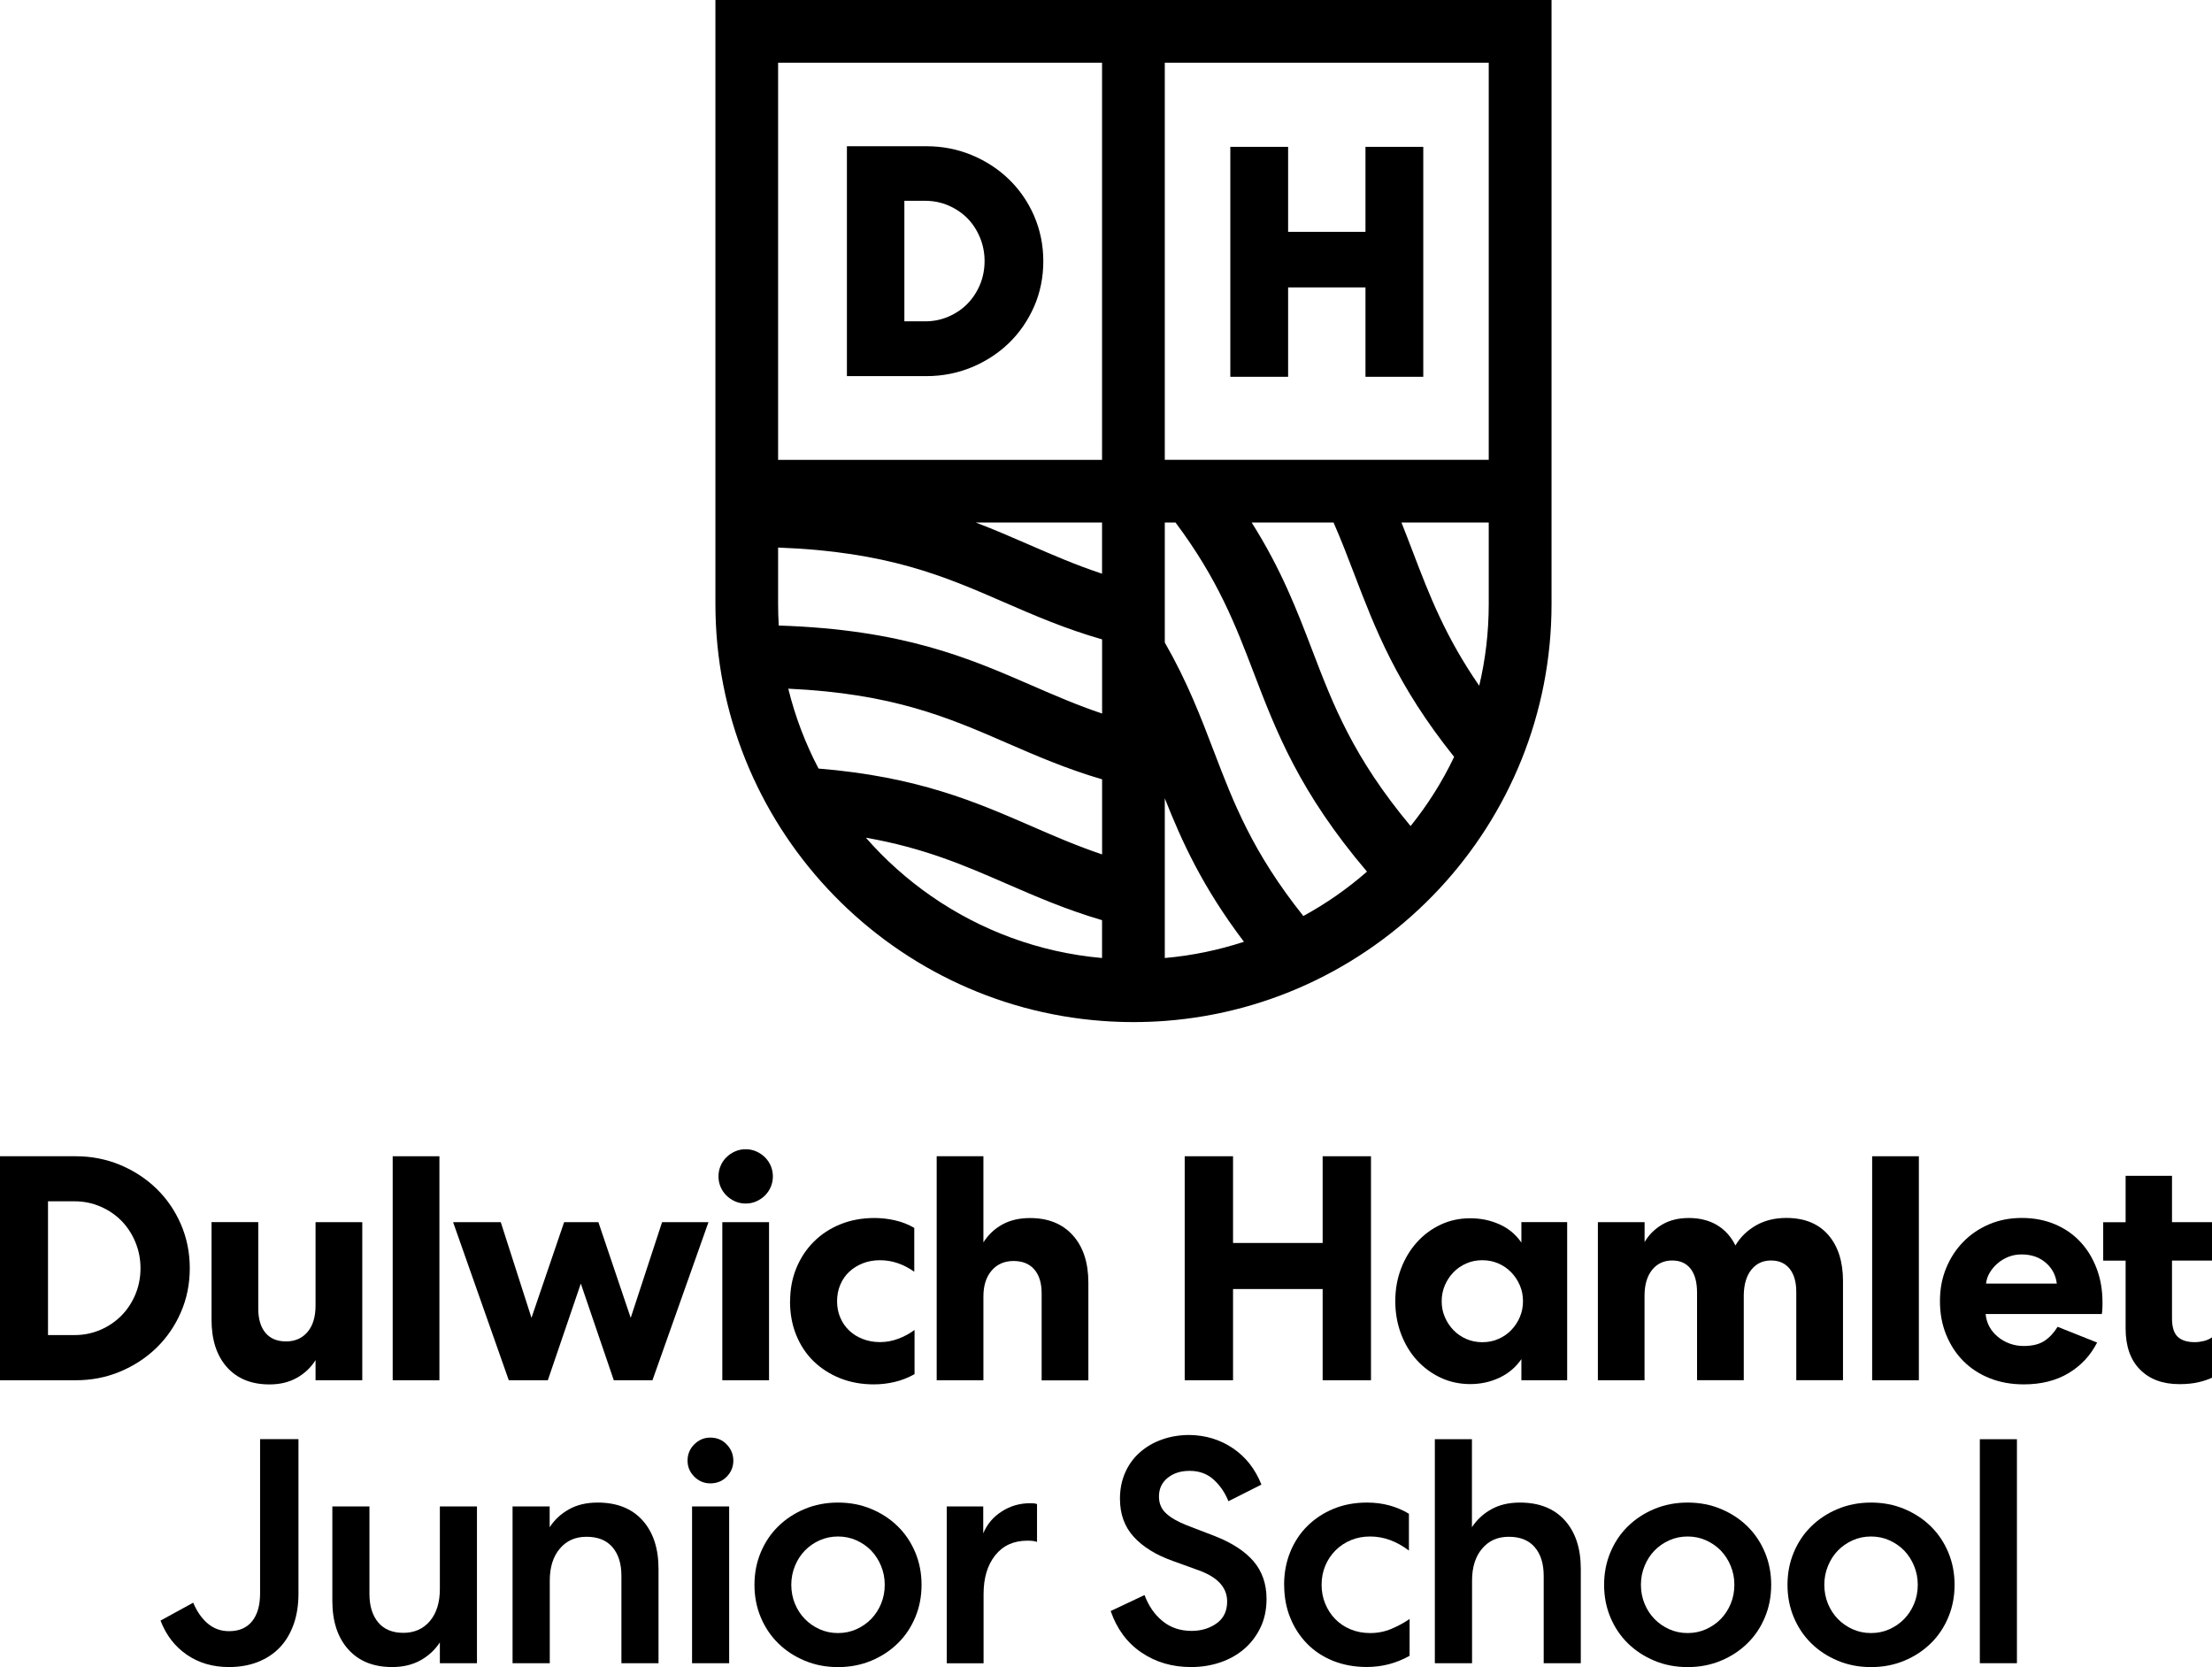 <?xml version="1.0" encoding="UTF-8"?>
<svg id="Layer_1" data-name="Layer 1" xmlns="http://www.w3.org/2000/svg" viewBox="0 0 397.68 299.7">
  <g>
    <path d="M209.41,0h-80.79v108.6c0,39.54,30.7,72.05,69.52,74.94,1.86.14,3.74.21,5.64.21s3.78-.07,5.64-.21c38.82-2.89,69.52-35.4,69.52-74.94V0h-69.52ZM198.13,171.12v1.11c-11.35-1-21.85-4.98-30.73-11.14-4.33-3.01-8.27-6.53-11.73-10.49,10.49,1.84,17.76,5,25.3,8.28,5.29,2.3,10.67,4.64,17.16,6.55v5.69ZM198.13,153.6c-4.52-1.52-8.55-3.27-12.66-5.06-10.09-4.39-20.48-8.91-38.31-10.37-2.36-4.5-4.2-9.31-5.44-14.36,18.84.87,28.8,5.2,39.29,9.76,5.29,2.3,10.65,4.63,17.13,6.54v13.49ZM198.13,128.28c-4.5-1.52-8.53-3.27-12.63-5.05-11.38-4.95-23.13-10.05-45.49-10.77-.08-1.28-.12-2.56-.12-3.86v-10.16c19.7.73,29.87,5.15,40.6,9.82,5.43,2.36,10.94,4.76,17.65,6.69v13.34ZM198.13,103.14c-4.72-1.56-8.89-3.38-13.15-5.23-3.09-1.34-6.2-2.7-9.55-3.97h22.7v9.2ZM198.13,81.54v1.13h-58.24V11.27h58.24v70.27ZM209.41,172.23v-28.71c3.08,7.8,6.81,16,14.23,25.79-4.54,1.49-9.31,2.49-14.23,2.92ZM234.32,164.68c-9.14-11.45-12.55-20.35-16.11-29.67-2.36-6.18-4.77-12.48-8.8-19.5v-21.57h1.93c7.63,10.2,10.78,18.43,14.06,27.01,4.04,10.56,8.2,21.44,20.36,35.75-3.5,3.06-7.33,5.74-11.44,7.98ZM253.61,148.52c-10.34-12.4-13.92-21.76-17.68-31.59-2.75-7.19-5.55-14.52-10.9-22.99h14.72c1.38,3.13,2.55,6.2,3.74,9.31,3.76,9.83,7.62,19.93,17.94,32.82-2.13,4.46-4.76,8.63-7.83,12.44ZM267.65,108.6c0,5.05-.59,9.97-1.71,14.68-6.12-8.86-8.97-16.31-11.93-24.05-.67-1.75-1.34-3.51-2.05-5.29h15.69v14.66ZM267.65,11.27v71.4h-58.24V11.27"/>
    <path d="M185.91,38.79c-1.1-2.51-2.62-4.71-4.52-6.55-1.9-1.84-4.15-3.31-6.69-4.36-2.55-1.06-5.28-1.59-8.14-1.59h-14.3v41.33h14.3c2.85,0,5.59-.54,8.14-1.59,2.54-1.06,4.79-2.52,6.69-4.36,1.9-1.84,3.42-4.05,4.52-6.55,1.1-2.51,1.66-5.26,1.66-8.15s-.56-5.64-1.66-8.16ZM162.6,36.1h3.74c1.48,0,2.89.29,4.19.85,1.31.57,2.45,1.34,3.4,2.3.94.96,1.7,2.12,2.25,3.45.55,1.33.83,2.75.83,4.23s-.28,2.95-.83,4.26c-.55,1.31-1.31,2.46-2.26,3.43-.94.96-2.09,1.74-3.4,2.3-1.3.57-2.71.85-4.19.85h-3.74v-21.68Z"/>
    <polygon points="245.49 26.4 245.49 41.68 231.58 41.68 231.58 26.4 221.19 26.4 221.19 67.74 231.58 67.74 231.58 51.67 245.49 51.67 245.49 67.74 255.88 67.74 255.88 26.4 245.49 26.4"/>
  </g>
  <g>
    <path d="M34.12,228c0,2.84-.54,5.49-1.61,7.94-1.07,2.46-2.54,4.58-4.4,6.39-1.86,1.8-4.04,3.22-6.53,4.26-2.49,1.04-5.14,1.55-7.94,1.55H0v-40.27h13.64c2.8,0,5.45.52,7.94,1.55,2.49,1.04,4.67,2.46,6.53,4.26,1.86,1.8,3.33,3.93,4.4,6.39,1.07,2.46,1.61,5.1,1.61,7.94ZM25.26,228c0-1.65-.31-3.21-.92-4.69-.61-1.48-1.45-2.75-2.5-3.83-1.06-1.07-2.31-1.93-3.77-2.56-1.46-.63-3.01-.95-4.66-.95h-4.78v24.05h4.78c1.65,0,3.2-.32,4.66-.95,1.46-.63,2.71-1.49,3.77-2.56,1.05-1.07,1.89-2.34,2.5-3.8.61-1.46.92-3.03.92-4.72Z"/>
    <path d="M56.73,219.72h8.4v28.42h-8.4v-3.62c-.84,1.34-1.97,2.41-3.37,3.19-1.4.79-3.04,1.18-4.92,1.18-3.26,0-5.81-1.04-7.65-3.11-1.84-2.07-2.76-4.91-2.76-8.52v-17.55h8.4v15.53c0,1.88.43,3.34,1.29,4.37s2.1,1.55,3.71,1.55,2.9-.57,3.86-1.7c.96-1.13,1.44-2.71,1.44-4.75v-15.02Z"/>
    <path d="M79,207.87v40.27h-8.4v-40.27h8.4Z"/>
    <path d="M110.35,248.14l-5.93-17.38-5.93,17.38h-7.02l-10.01-28.42h8.57l5.52,17.2,5.87-17.2h6.16l5.81,17.2,5.64-17.2h8.34l-10.07,28.42h-6.96Z"/>
    <path d="M138.95,211.49c0,.65-.12,1.28-.37,1.87-.25.6-.6,1.11-1.04,1.55-.44.44-.96.8-1.55,1.06-.59.27-1.24.4-1.93.4s-1.33-.13-1.93-.4c-.6-.27-1.11-.62-1.55-1.06-.44-.44-.79-.96-1.04-1.55-.25-.59-.37-1.22-.37-1.87s.12-1.27.37-1.87c.25-.59.59-1.11,1.04-1.55.44-.44.96-.8,1.55-1.06.59-.27,1.24-.4,1.93-.4s1.33.13,1.93.4c.59.27,1.11.62,1.55,1.06.44.44.79.96,1.04,1.55.25.6.37,1.22.37,1.87ZM129.86,248.14v-28.42h8.4v28.42h-8.4Z"/>
    <path d="M142.05,233.93c0-2.15.37-4.13,1.12-5.95.75-1.82,1.79-3.4,3.14-4.75,1.34-1.34,2.94-2.39,4.8-3.14,1.86-.75,3.9-1.12,6.13-1.12,1.23,0,2.46.14,3.71.43,1.25.29,2.39.74,3.42,1.35v7.88c-1.96-1.38-4.01-2.07-6.16-2.07-1.11,0-2.14.18-3.08.55-.94.37-1.75.87-2.45,1.52-.69.65-1.23,1.43-1.61,2.33-.38.9-.58,1.89-.58,2.96s.19,2.06.58,2.96c.38.9.92,1.68,1.61,2.33.69.65,1.5,1.16,2.45,1.52.94.36,1.97.55,3.08.55s2.21-.2,3.28-.6c1.07-.4,2.05-.93,2.93-1.58v7.94c-1.15.65-2.35,1.12-3.6,1.41-1.25.29-2.48.43-3.71.43-2.19,0-4.2-.36-6.04-1.09-1.84-.73-3.43-1.75-4.78-3.05-1.34-1.3-2.39-2.88-3.14-4.72-.75-1.84-1.12-3.87-1.12-6.1Z"/>
    <path d="M176.8,248.14h-8.4v-40.27h8.4v15.48c.88-1.38,2.02-2.45,3.42-3.22,1.4-.77,3.06-1.15,4.98-1.15,3.26,0,5.82,1.04,7.68,3.11,1.86,2.07,2.79,4.91,2.79,8.52v17.55h-8.4v-15.65c0-1.84-.44-3.27-1.32-4.29-.88-1.02-2.13-1.52-3.74-1.52s-2.96.58-3.94,1.73c-.98,1.15-1.47,2.7-1.47,4.66v15.07Z"/>
    <path d="M212.99,207.87h8.69v15.59h16.11v-15.59h8.69v40.27h-8.69v-16.4h-16.11v16.4h-8.69v-40.27Z"/>
    <path d="M281.75,219.72v28.42h-8.23v-3.8c-1,1.46-2.31,2.57-3.94,3.34-1.63.77-3.39,1.15-5.26,1.15s-3.69-.38-5.32-1.15c-1.63-.77-3.05-1.81-4.26-3.14-1.21-1.32-2.16-2.9-2.85-4.72-.69-1.82-1.04-3.79-1.04-5.9s.35-4.07,1.04-5.87c.69-1.8,1.64-3.38,2.85-4.72,1.21-1.34,2.63-2.4,4.26-3.16,1.63-.77,3.4-1.15,5.32-1.15s3.63.36,5.26,1.09c1.63.73,2.94,1.82,3.94,3.28v-3.68h8.23ZM259.19,233.93c0,1.04.19,1.99.58,2.88.38.88.9,1.66,1.55,2.33.65.67,1.42,1.2,2.3,1.58.88.38,1.84.58,2.88.58s1.99-.19,2.88-.58c.88-.38,1.65-.91,2.3-1.58.65-.67,1.17-1.45,1.55-2.33.38-.88.58-1.84.58-2.88s-.19-1.99-.58-2.88c-.38-.88-.9-1.66-1.55-2.33-.65-.67-1.42-1.2-2.3-1.58-.88-.38-1.84-.58-2.88-.58s-1.99.19-2.88.58c-.88.38-1.65.91-2.3,1.58-.65.67-1.17,1.45-1.55,2.33-.38.88-.58,1.84-.58,2.88Z"/>
    <path d="M295.67,248.14h-8.4v-28.42h8.4v3.57c.77-1.3,1.82-2.35,3.16-3.14,1.34-.79,2.95-1.18,4.83-1.18s3.64.43,5.06,1.29c1.42.86,2.51,2.08,3.28,3.65.88-1.5,2.11-2.69,3.68-3.6,1.57-.9,3.39-1.35,5.47-1.35,3.26,0,5.77,1.02,7.54,3.05,1.76,2.03,2.65,4.8,2.65,8.28v17.84h-8.4v-15.88c0-1.76-.39-3.14-1.18-4.14-.79-1-1.91-1.5-3.37-1.5s-2.63.55-3.51,1.64c-.88,1.09-1.34,2.6-1.38,4.52v15.36h-8.4v-15.76c0-1.84-.38-3.26-1.15-4.26-.77-1-1.88-1.5-3.34-1.5s-2.7.57-3.6,1.7c-.9,1.13-1.35,2.68-1.35,4.63v15.19Z"/>
    <path d="M344.98,207.87v40.27h-8.4v-40.27h8.4Z"/>
    <path d="M377.03,241.35c-1.19,2.34-2.91,4.18-5.15,5.52-2.24,1.34-4.92,2.01-8.03,2.01-2.23,0-4.26-.36-6.1-1.09-1.84-.73-3.42-1.75-4.75-3.08-1.32-1.32-2.36-2.91-3.11-4.75-.75-1.84-1.12-3.85-1.12-6.04s.37-4.13,1.12-5.95c.75-1.82,1.78-3.4,3.11-4.75,1.32-1.34,2.88-2.39,4.66-3.14s3.73-1.12,5.84-1.12,4.11.37,5.9,1.12c1.78.75,3.31,1.79,4.57,3.14,1.27,1.34,2.25,2.94,2.96,4.8.71,1.86,1.06,3.9,1.06,6.13,0,.5,0,.92-.03,1.27-.02.35-.05.61-.09.81h-20.89c.08.84.31,1.61.69,2.3.38.69.89,1.29,1.52,1.81s1.34.92,2.13,1.21c.79.29,1.62.43,2.5.43,1.57,0,2.82-.31,3.74-.92.92-.61,1.71-1.46,2.36-2.53l7.08,2.82ZM369.78,230.76c-.19-1.53-.86-2.79-2.01-3.77-1.15-.98-2.59-1.47-4.32-1.47-.84,0-1.63.14-2.36.43-.73.29-1.38.68-1.96,1.18-.58.5-1.05,1.06-1.41,1.67-.37.61-.59,1.27-.66,1.96h12.72Z"/>
    <path d="M390.49,211.38v8.34h7.19v6.9h-7.19v10.41c0,1.53.34,2.63,1.01,3.28.67.65,1.7.98,3.08.98.54,0,1.07-.07,1.61-.2.54-.13,1.04-.35,1.5-.66v7.25c-.65.31-1.46.58-2.42.81-.96.23-2.11.35-3.45.35-2.99,0-5.35-.87-7.08-2.62-1.73-1.74-2.59-4.21-2.59-7.39v-12.2h-4.03v-6.9h4.03v-8.34h8.34Z"/>
    <path d="M52.79,292.02c-.58,1.63-1.4,3.01-2.47,4.14-1.07,1.13-2.39,2-3.94,2.62-1.55.61-3.29.92-5.21.92-2.92,0-5.45-.74-7.59-2.22-2.15-1.48-3.72-3.52-4.72-6.13l5.87-3.22c.69,1.61,1.57,2.87,2.65,3.77,1.07.9,2.34,1.35,3.8,1.35,1.8,0,3.18-.59,4.14-1.78.96-1.19,1.44-2.86,1.44-5.01v-27.73h6.9v27.79c0,2.03-.29,3.86-.86,5.49Z"/>
    <path d="M79.08,270.82h6.67v28.19h-6.67v-3.74c-.88,1.34-2.04,2.42-3.48,3.22s-3.14,1.21-5.09,1.21c-3.38,0-6.01-1.06-7.91-3.19-1.9-2.13-2.85-5.03-2.85-8.72v-16.97h6.67v15.71c0,2.19.53,3.9,1.58,5.15,1.05,1.25,2.56,1.87,4.52,1.87s3.59-.71,4.78-2.13c1.19-1.42,1.78-3.34,1.78-5.75v-14.84Z"/>
    <path d="M98.82,299.01h-6.67v-28.19h6.67v3.74c.88-1.34,2.04-2.42,3.48-3.22,1.44-.81,3.15-1.21,5.15-1.21,3.45,0,6.14,1.06,8.06,3.19,1.92,2.13,2.88,5.03,2.88,8.72v16.97h-6.67v-15.71c0-2.19-.54-3.9-1.61-5.15-1.07-1.25-2.63-1.87-4.66-1.87s-3.6.71-4.8,2.13c-1.21,1.42-1.81,3.34-1.81,5.75v14.84Z"/>
    <path d="M131.84,262.59c0,1.11-.39,2.07-1.18,2.88-.79.81-1.77,1.21-2.96,1.21-1.11,0-2.07-.4-2.88-1.21-.81-.81-1.21-1.76-1.21-2.88s.4-2.13,1.21-2.93,1.76-1.21,2.88-1.21c1.19,0,2.18.41,2.96,1.24.79.83,1.18,1.79,1.18,2.91ZM124.42,299.01v-28.19h6.67v28.19h-6.67Z"/>
    <path d="M150.66,270.13c2.15,0,4.14.38,5.98,1.15,1.84.77,3.43,1.81,4.78,3.14,1.34,1.32,2.39,2.89,3.14,4.69.75,1.8,1.12,3.74,1.12,5.81s-.37,4.01-1.12,5.81c-.75,1.8-1.79,3.37-3.14,4.69-1.34,1.32-2.93,2.37-4.78,3.14-1.84.77-3.84,1.15-5.98,1.15s-4.14-.38-5.98-1.15c-1.84-.77-3.43-1.81-4.78-3.14-1.34-1.32-2.39-2.89-3.14-4.69-.75-1.8-1.12-3.74-1.12-5.81s.37-4.01,1.12-5.81c.75-1.8,1.79-3.37,3.14-4.69,1.34-1.32,2.93-2.37,4.78-3.14,1.84-.77,3.84-1.15,5.98-1.15ZM150.66,276.23c-1.19,0-2.29.23-3.31.69-1.02.46-1.9,1.07-2.65,1.84-.75.77-1.34,1.69-1.78,2.76-.44,1.07-.66,2.21-.66,3.39s.22,2.37.66,3.42c.44,1.06,1.04,1.97,1.78,2.73.75.77,1.63,1.38,2.65,1.84,1.02.46,2.12.69,3.31.69s2.29-.23,3.31-.69c1.02-.46,1.9-1.07,2.65-1.84.75-.77,1.34-1.68,1.78-2.73.44-1.05.66-2.2.66-3.42s-.22-2.32-.66-3.39c-.44-1.07-1.04-1.99-1.78-2.76-.75-.77-1.63-1.38-2.65-1.84-1.02-.46-2.12-.69-3.31-.69Z"/>
    <path d="M186.44,277.21c-.31-.15-.88-.23-1.73-.23-2.46,0-4.38.87-5.78,2.62-1.4,1.75-2.1,4.08-2.1,6.99v12.43h-6.62v-28.19h6.56v4.83c.69-1.65,1.8-2.96,3.34-3.94,1.53-.98,3.22-1.47,5.06-1.47.73,0,1.15.06,1.27.17v6.79Z"/>
    <path d="M205.77,286.76c.73,1.96,1.81,3.52,3.25,4.69,1.44,1.17,3.17,1.75,5.21,1.75,1.73,0,3.22-.45,4.49-1.35,1.27-.9,1.9-2.21,1.9-3.94,0-2.49-1.69-4.35-5.06-5.58l-4.78-1.73c-2.99-1.07-5.31-2.51-6.96-4.32-1.65-1.8-2.47-4.09-2.47-6.85,0-1.73.32-3.3.95-4.72.63-1.42,1.51-2.63,2.65-3.62,1.13-1,2.45-1.76,3.97-2.3,1.51-.54,3.15-.81,4.92-.81,2.91.04,5.52.83,7.82,2.39,2.3,1.55,4.01,3.73,5.12,6.53l-5.93,2.99c-.61-1.53-1.5-2.83-2.65-3.88-1.15-1.05-2.59-1.58-4.32-1.58-1.61,0-2.93.42-3.97,1.27-1.04.84-1.55,1.96-1.55,3.34,0,1.23.42,2.24,1.27,3.02.84.79,2.09,1.51,3.74,2.16l4.95,1.9c3.14,1.23,5.49,2.75,7.05,4.57,1.55,1.82,2.33,4.08,2.33,6.76,0,1.92-.36,3.63-1.09,5.15-.73,1.52-1.71,2.8-2.93,3.85-1.23,1.06-2.67,1.86-4.32,2.42-1.65.56-3.39.83-5.24.83-3.38,0-6.35-.87-8.92-2.62-2.57-1.74-4.41-4.23-5.52-7.45l6.1-2.88Z"/>
    <path d="M230.86,284.92c0-2.11.36-4.07,1.09-5.87.73-1.8,1.75-3.37,3.08-4.69s2.9-2.36,4.72-3.11c1.82-.75,3.83-1.12,6.01-1.12,2.8,0,5.31.67,7.54,2.01v6.62c-2.23-1.69-4.55-2.53-6.96-2.53-1.27,0-2.43.22-3.48.66-1.06.44-1.98,1.06-2.76,1.84-.79.79-1.4,1.71-1.84,2.76-.44,1.06-.66,2.2-.66,3.42s.22,2.37.66,3.42c.44,1.06,1.04,1.98,1.81,2.76.77.79,1.69,1.4,2.76,1.84,1.07.44,2.24.66,3.51.66,1.34,0,2.61-.25,3.8-.75,1.19-.5,2.28-1.09,3.28-1.78v6.62c-2.38,1.34-4.95,2.01-7.71,2.01-2.19,0-4.19-.37-6.01-1.09-1.82-.73-3.39-1.75-4.69-3.08-1.3-1.32-2.32-2.89-3.05-4.69-.73-1.8-1.09-3.78-1.09-5.93Z"/>
    <path d="M264.63,299.01h-6.67v-40.27h6.67v15.82c.88-1.34,2.04-2.42,3.48-3.22,1.44-.81,3.15-1.21,5.15-1.21,3.45,0,6.14,1.06,8.06,3.19,1.92,2.13,2.88,5.03,2.88,8.72v16.97h-6.67v-15.71c0-2.19-.54-3.9-1.61-5.15-1.07-1.25-2.63-1.87-4.66-1.87s-3.6.71-4.8,2.13c-1.21,1.42-1.81,3.34-1.81,5.75v14.84Z"/>
    <path d="M303.41,270.13c2.15,0,4.14.38,5.98,1.15,1.84.77,3.43,1.81,4.78,3.14,1.34,1.32,2.39,2.89,3.14,4.69.75,1.8,1.12,3.74,1.12,5.81s-.37,4.01-1.12,5.81c-.75,1.8-1.79,3.37-3.14,4.69-1.34,1.32-2.93,2.37-4.78,3.14-1.84.77-3.84,1.15-5.98,1.15s-4.14-.38-5.98-1.15c-1.84-.77-3.43-1.81-4.78-3.14-1.34-1.32-2.39-2.89-3.14-4.69-.75-1.8-1.12-3.74-1.12-5.81s.37-4.01,1.12-5.81c.75-1.8,1.79-3.37,3.14-4.69,1.34-1.32,2.93-2.37,4.78-3.14,1.84-.77,3.84-1.15,5.98-1.15ZM303.41,276.23c-1.19,0-2.29.23-3.31.69-1.02.46-1.9,1.07-2.65,1.84-.75.77-1.34,1.69-1.78,2.76-.44,1.07-.66,2.21-.66,3.39s.22,2.37.66,3.42c.44,1.06,1.04,1.97,1.78,2.73.75.77,1.63,1.38,2.65,1.84,1.02.46,2.12.69,3.31.69s2.29-.23,3.31-.69c1.02-.46,1.9-1.07,2.65-1.84.75-.77,1.34-1.68,1.78-2.73.44-1.05.66-2.2.66-3.42s-.22-2.32-.66-3.39c-.44-1.07-1.04-1.99-1.78-2.76-.75-.77-1.63-1.38-2.65-1.84-1.02-.46-2.12-.69-3.31-.69Z"/>
    <path d="M336.38,270.13c2.15,0,4.14.38,5.98,1.15,1.84.77,3.43,1.81,4.78,3.14,1.34,1.32,2.39,2.89,3.14,4.69.75,1.8,1.12,3.74,1.12,5.81s-.37,4.01-1.12,5.81c-.75,1.8-1.79,3.37-3.14,4.69-1.34,1.32-2.93,2.37-4.78,3.14-1.84.77-3.84,1.15-5.98,1.15s-4.14-.38-5.98-1.15c-1.84-.77-3.43-1.81-4.78-3.14-1.34-1.32-2.39-2.89-3.14-4.69-.75-1.8-1.12-3.74-1.12-5.81s.37-4.01,1.12-5.81c.75-1.8,1.79-3.37,3.14-4.69,1.34-1.32,2.93-2.37,4.78-3.14,1.84-.77,3.84-1.15,5.98-1.15ZM336.38,276.23c-1.19,0-2.29.23-3.31.69-1.02.46-1.9,1.07-2.65,1.84-.75.77-1.34,1.69-1.78,2.76-.44,1.07-.66,2.21-.66,3.39s.22,2.37.66,3.42c.44,1.06,1.04,1.97,1.78,2.73.75.77,1.63,1.38,2.65,1.84,1.02.46,2.12.69,3.31.69s2.29-.23,3.31-.69c1.02-.46,1.9-1.07,2.65-1.84.75-.77,1.34-1.68,1.78-2.73.44-1.05.66-2.2.66-3.42s-.22-2.32-.66-3.39c-.44-1.07-1.04-1.99-1.78-2.76-.75-.77-1.63-1.38-2.65-1.84-1.02-.46-2.12-.69-3.31-.69Z"/>
    <path d="M362.61,258.74v40.27h-6.67v-40.27h6.67Z"/>
  </g>
</svg>